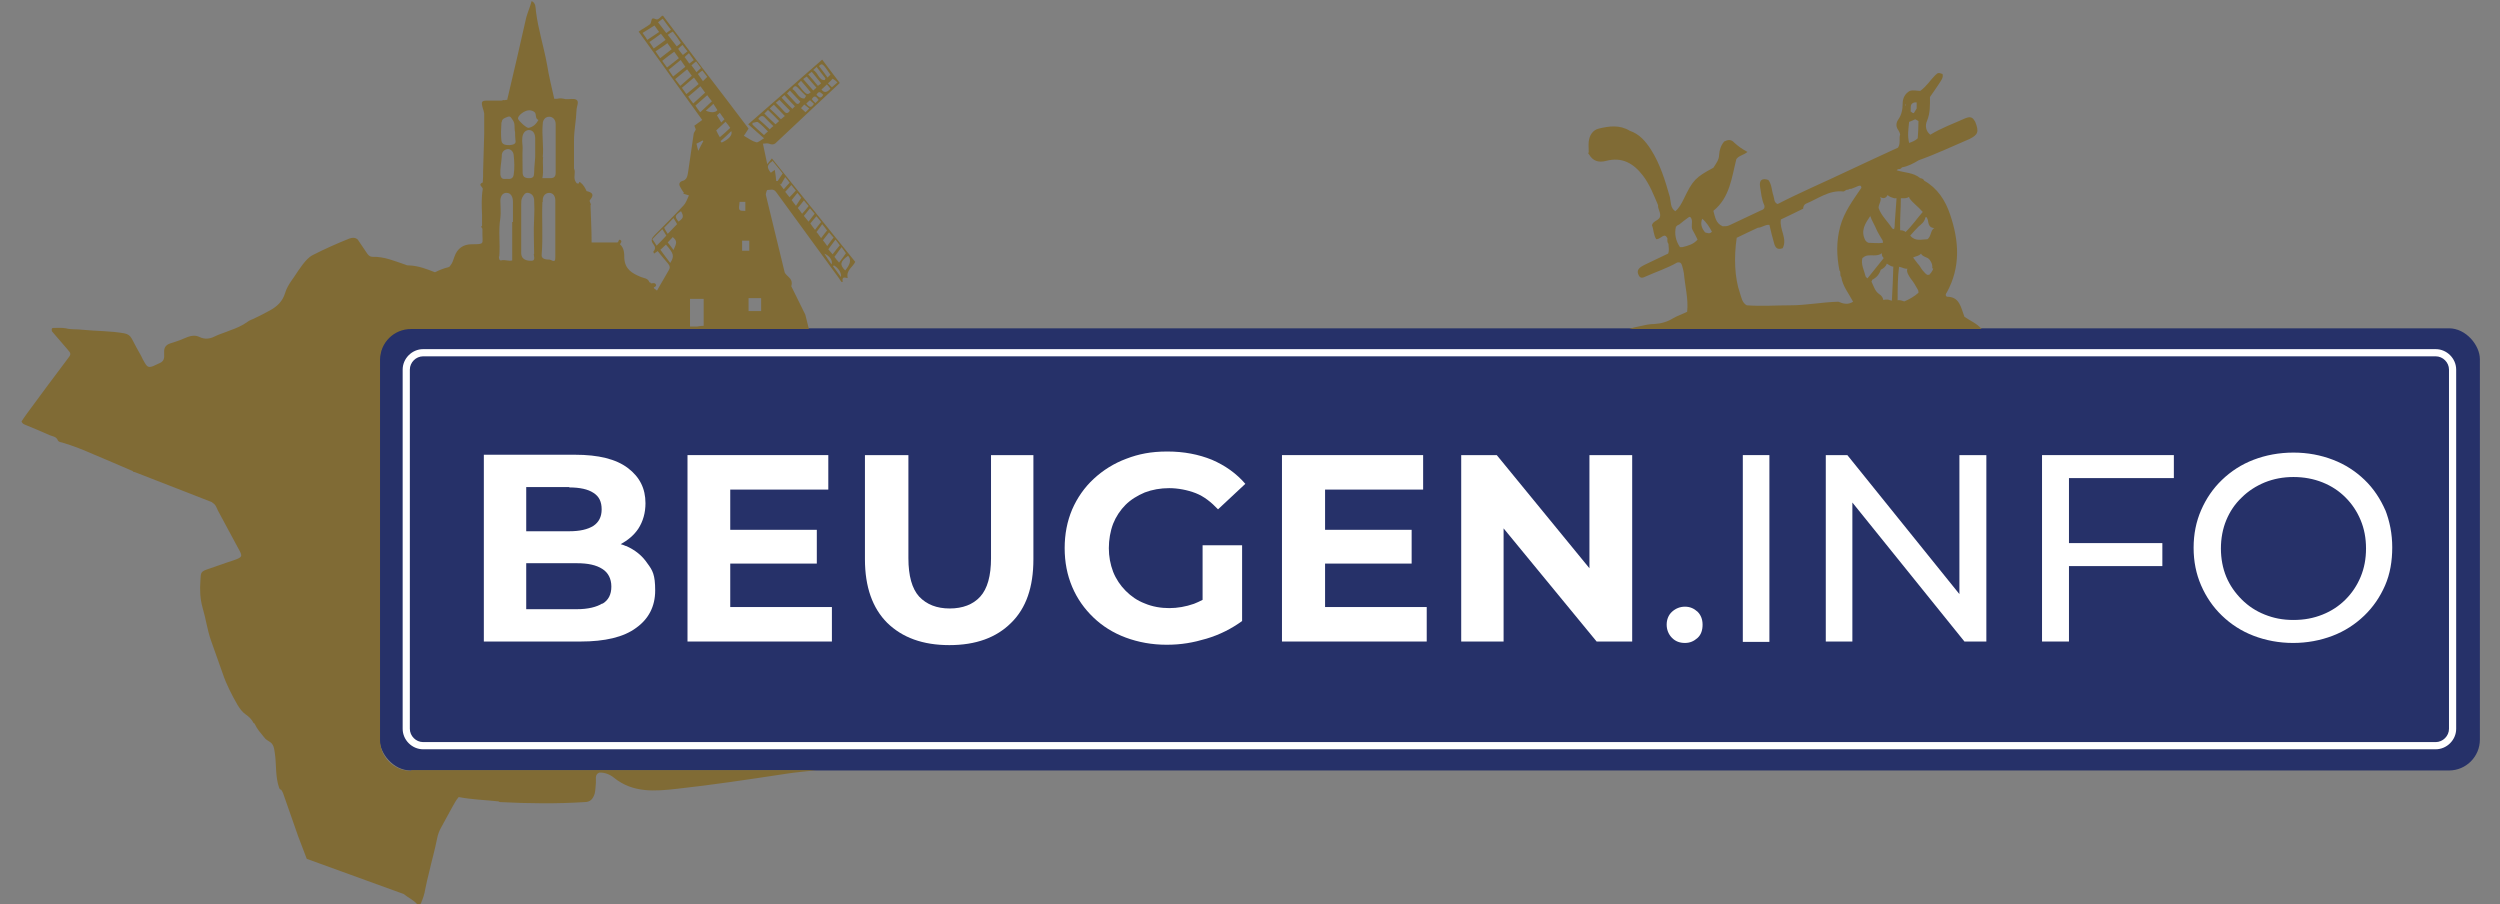 <?xml version="1.0" encoding="UTF-8"?>
<svg id="Laag_1" xmlns="http://www.w3.org/2000/svg" version="1.1" viewBox="0 0 696 251.8">
  <rect x="0" y="0" width="696" height="251.8" fill="#808080" stroke="none"/>
  <!-- Generator: Adobe Illustrator 29.5.0, SVG Export Plug-In . SVG Version: 2.1.0 Build 137)  -->
  <defs>
    <style>
      .st0 {
        fill: #806b35;
        fill-rule: evenodd;
      }

      .st1 {
        fill: #263169;
      }

      .st2 {
        fill: #fff;
      }
    </style>
  </defs>
  <g>
    <rect class="st1" x="105.7" y="91.4" width="584.7" height="123.1" rx="8.6" ry="8.6"/>
    <g>
      <path class="st2" d="M174.2,152c-.5-.2-.9-.4-1.4-.5,2-1.1,3.7-2.5,4.9-4.3,1.3-2,2-4.4,2-7.1,0-4.1-1.6-7.3-4.9-9.8-3.3-2.5-8.2-3.7-14.7-3.7h-25.4v52h26.9c6.8,0,12-1.2,15.5-3.8,3.5-2.5,5.3-6,5.3-10.4s-.7-5.6-2.2-7.6c-1.4-2.1-3.4-3.7-5.9-4.8ZM158.5,135.7c2.9,0,5.2.5,6.7,1.5,1.6,1,2.3,2.5,2.3,4.6s-.8,3.6-2.3,4.6c-1.6,1-3.8,1.5-6.7,1.5h-12v-12.3h12ZM167.7,168c-1.6,1-4,1.6-7.1,1.6h-14.1v-12.8h14.1c3.1,0,5.4.5,7.1,1.6,1.6,1,2.5,2.7,2.5,4.9s-.8,3.8-2.5,4.8Z"/>
      <polygon class="st2" points="203.3 156.9 227.4 156.9 227.4 147.5 203.3 147.5 203.3 136.3 230.6 136.3 230.6 126.7 191.4 126.7 191.4 178.6 231.6 178.6 231.6 169 203.3 169 203.3 156.9"/>
      <path class="st2" d="M275.9,155.4c0,4.9-1,8.5-3,10.7-2,2.2-4.9,3.3-8.5,3.3s-6.4-1.1-8.5-3.3c-2-2.2-3-5.8-3-10.7v-28.7h-12.1v29c0,7.7,2.1,13.6,6.2,17.7,4.2,4.1,9.9,6.2,17.3,6.2s13.1-2.1,17.2-6.2c4.2-4.1,6.2-10,6.2-17.7v-29h-11.8v28.7Z"/>
      <path class="st2" d="M313.3,140.6c1.5-1.5,3.3-2.6,5.4-3.5,2.1-.8,4.4-1.2,6.8-1.2s5.1.5,7.4,1.4,4.3,2.5,6.2,4.5l7.6-7.1c-2.5-2.9-5.6-5.1-9.3-6.7-3.7-1.5-7.8-2.3-12.4-2.3s-8,.7-11.4,2c-3.5,1.3-6.5,3.2-9.1,5.6-2.6,2.4-4.6,5.3-6,8.5-1.4,3.3-2.1,6.9-2.1,10.8s.7,7.5,2.1,10.8c1.4,3.3,3.4,6.1,5.9,8.5,2.5,2.4,5.5,4.3,9,5.6,3.5,1.3,7.3,2,11.4,2s7.4-.6,11.1-1.7c3.7-1.1,7-2.8,9.9-4.9v-21.1h-11v15.2c-.8.4-1.6.8-2.4,1.1-2.3.8-4.6,1.2-6.9,1.2s-4.7-.4-6.8-1.3c-2.1-.8-3.8-2-5.3-3.5-1.5-1.5-2.7-3.3-3.5-5.3-.8-2.1-1.2-4.3-1.2-6.6s.4-4.7,1.2-6.8c.8-2,2-3.8,3.5-5.3Z"/>
      <polygon class="st2" points="368.9 156.9 393 156.9 393 147.5 368.9 147.5 368.9 136.3 396.2 136.3 396.2 126.7 356.9 126.7 356.9 178.6 397.2 178.6 397.2 169 368.9 169 368.9 156.9"/>
      <polygon class="st2" points="442.5 158.2 416.7 126.7 406.8 126.7 406.8 178.6 418.6 178.6 418.6 147.1 444.5 178.6 454.4 178.6 454.4 126.7 442.5 126.7 442.5 158.2"/>
      <path class="st2" d="M469.1,168.9c-1.4,0-2.6.5-3.6,1.4-1,.9-1.5,2.2-1.5,3.6s.5,2.7,1.5,3.7c1,1,2.2,1.4,3.6,1.4s2.5-.5,3.5-1.4,1.4-2.2,1.4-3.7-.5-2.7-1.4-3.6c-1-.9-2.1-1.4-3.5-1.4Z"/>
      <rect class="st2" x="485.2" y="126.7" width="7.4" height="52"/>
      <polygon class="st2" points="545.5 165.4 514.3 126.7 508.3 126.7 508.3 178.6 515.7 178.6 515.7 139.9 546.9 178.6 553 178.6 553 126.7 545.5 126.7 545.5 165.4"/>
      <polygon class="st2" points="568.5 178.6 576 178.6 576 157.6 602 157.6 602 151.2 576 151.2 576 133.1 605.2 133.1 605.2 126.7 568.5 126.7 568.5 178.6"/>
      <path class="st2" d="M664.1,142.1c-1.4-3.2-3.3-6.1-5.8-8.5-2.5-2.4-5.4-4.3-8.8-5.6-3.4-1.3-7-2-11-2s-7.7.7-11.1,2c-3.4,1.3-6.3,3.2-8.8,5.6-2.5,2.4-4.4,5.2-5.8,8.4-1.4,3.2-2.1,6.7-2.1,10.5s.7,7.3,2.1,10.5c1.4,3.2,3.3,6,5.8,8.4,2.5,2.4,5.4,4.3,8.8,5.6,3.4,1.3,7.1,2,11,2s7.6-.7,11-2c3.4-1.3,6.3-3.2,8.8-5.6,2.5-2.4,4.4-5.2,5.8-8.4,1.4-3.2,2-6.8,2-10.6s-.7-7.3-2-10.6ZM657.2,160.6c-1,2.4-2.4,4.5-4.2,6.3s-3.9,3.2-6.4,4.2c-2.5,1-5.1,1.5-8.1,1.5s-5.5-.5-8-1.5c-2.5-1-4.6-2.4-6.4-4.2-1.8-1.8-3.3-3.9-4.3-6.3-1-2.4-1.5-5.1-1.5-7.9s.5-5.5,1.5-7.9c1-2.4,2.4-4.5,4.3-6.3,1.8-1.8,4-3.2,6.4-4.2,2.5-1,5.1-1.5,8-1.5s5.6.5,8.1,1.5c2.5,1,4.6,2.4,6.4,4.2,1.8,1.8,3.2,3.9,4.2,6.3,1,2.4,1.5,5,1.5,7.9s-.5,5.5-1.5,7.9Z"/>
    </g>
  </g>
  <path class="st2" d="M678.2,208.6H117.8c-3.1,0-5.7-2.6-5.7-5.7v-100c0-3.1,2.6-5.7,5.7-5.7h560.3c3.1,0,5.7,2.6,5.7,5.7v100c0,3.1-2.6,5.7-5.7,5.7ZM117.8,99.2c-2,0-3.7,1.7-3.7,3.7v100c0,2,1.7,3.7,3.7,3.7h560.3c2,0,3.7-1.7,3.7-3.7v-100c0-2-1.7-3.7-3.7-3.7H117.8Z"/>
  <path class="st0" d="M114.4,214.6c-4.8,0-8.6-3.9-8.6-8.6v-105.8c0-4.8,3.9-8.6,8.6-8.6h110.8c-.3-1.3-.7-2.7-1-4l-3.9-7.9c.6-2-.9-2.5-1.7-3.6-.1-.1-.2-.4-.2-.5-1.7-7.1-3.5-14.3-5.2-21.4,0-.4.3-1.3.4-1.3.9,0,1.7-.5,2.5.6,5.8,8,11.7,16,17.5,24,.2.3.4.7.7,1,.1,0,.2,0,.3,0-.3-1.8.8-1.1,1.4-1.1-.5-2.2,1.4-3,2.1-4.5-7.7-9.6-15.5-19.2-23.2-28.8-.4.5-.8,1-1.3,1.6-.4-2-.8-3.7-1.2-5.7.5,0,1.2-.2,1.7,0,1,.4,1.6.2,2.3-.6,3.3-3.1,6.6-6.2,9.9-9.3,2.5-2.3,5-4.7,7.5-7-1.7-2.2-3.3-4.4-4.9-6.5-6.9,6-13.7,12-20.6,18,1.5,1.3,2.8,2.5,4.4,3.9-.9.5-1.7,1.3-2.2,1.1-1.1-.3-2.2-1.1-3.4-1.8.5-.7.9-1.4,1.3-2-4.4-5.8-8.7-11.5-13.1-17.2-3.6-4.7-7.1-9.5-10.7-14.2,0,0-.2,0-.3,0-.4.3-.8.9-1.3,1-.4.1-1.1-.5-1.4-.2-.3.2-.3,1.2-.6,1.5-1,.8-2.1,1.3-3.2,2.1,5.8,8.1,11.7,16.3,17.7,24.6-.8.6-1.5,1.1-2.2,1.6.2.5.4.9.4,1.1-.3.6-.6.9-.6,1.3-.5,3.4-1,6.9-1.5,10.3-.2,1.2-.3,2.4-1.7,2.7-.6.2-1.1.8-.5,1.7.3.5.6,1.1,1,1.6,0,0-.1.1-.2.2.4.1.8.3,1.6.5-.5,1.1-.9,2.2-1.5,2.8-2.6,2.8-5.4,5.6-8.1,8.3-.8.8-1.1,1.5-.3,2.5.5.6.7,1.3,0,2,0,0,0,.3.2.6.4-.3.7-.5,1-.7,1,1.2,1.9,2.4,2.9,3.5.5.6.6,1.1.2,1.8-1.1,1.9-2.2,3.8-3.3,5.7-.2-.2-.5-.4-.8-.6,0,0,0-.2-.1-.3.4-.1.8-.4.6-.8-.3-.6-.9-.3-1.4-.3,0-.2-.2-.3-.4-.3-.4-1.2-1.5-1.1-2.4-1.5-2.4-1-4.4-2.1-4.6-5.2,0-1.3,0-2.8-1.2-3.9.2-.4.7-.8.1-1.2-.5-.3-.4.5-.8.7-2.4,0-4.8,0-7.2,0,0-3.4-.2-6.9-.3-10.3.4-.5-.7-1.2,0-1.7,1.2-1.5.2-2-1.1-2.3-.4-.9-.9-1.8-1.7-2.4-.4-.4-.4.2-.5.3-.3,0-.6,0-.7-.3-1-1.2,0-2.7-.6-3.9,0-1.3,0-2.6,0-3.9,0-.2,0-.5,0-.7,0-.8,0-1.7,0-2.5,0-.2,0-.5,0-.7,0-2.8.6-5.6.7-8.4,0-1,.8-2.4,0-2.9-.7-.5-2-.1-3.1-.2-.7-.2-1.5-.3-2.3-.1-.3,0-.5,0-.8,0-.7-3.2-1.5-6.3-2-9.5-.9-5-2.5-9.9-3.1-14.9-.1-.9,0-2.3-1.2-2.8,0,0,0,0,0,0h0c-.4,1.6-1.1,3.1-1.5,4.6-1.7,7.6-3.5,15.3-5.3,22.9-.2,0-.5,0-.7.1-.3-.1-.6,0-.8.1-1.2,0-2.5,0-3.7,0-2,0-2.1.2-1.6,2.1.2.5.3,1,.4,1.5,0,1,0,1.9,0,2.9,0,.6,0,1.2,0,1.7,0,.4,0,.7,0,1.1-.1,3.4-.2,6.9-.3,10.3,0,1.1,0,2.1-.1,3.2-1.5.6,0,1.2,0,1.8-.4,2.4-.3,4.8-.2,7.2,0,.9,0,1.9,0,2.8,0,0,0,.2,0,.3-.3.2-.4.3,0,.5,0,.1,0,.2.1.3,0,.5,0,.9,0,1.4,0,2.8.7,2.9-2.9,2.9q-3.7,0-4.9,3.5c-.3.8-.5,1.7-1.1,2.4-.2.2-.2.4-.6.5-1.3.3-2.5.8-3.7,1.4-2.3-.9-4.6-1.8-7.1-1.9-.4,0-.7,0-1.1-.2-3-1-5.9-2.3-9.2-2.2-.6,0-1-.3-1.4-.8-.9-1.3-1.8-2.7-2.7-4-.7-.6-1.4-.6-2.3-.3-3.5,1.4-6.9,2.9-10.2,4.6-1.2.6-2,1.6-2.8,2.6-.4.6-.9,1.2-1.3,1.8-1.2,2-2.9,3.8-3.6,6.1-.7,2.4-2.3,3.9-4.4,5-1.3.7-2.6,1.4-3.9,2-.7.4-1.6.6-2.2,1.1-1.5,1.1-3.2,1.8-4.9,2.4-1.4.6-2.9,1-4.3,1.7-1.4.7-2.8.8-4.2.1-1.1-.5-2.1-.4-3.2,0-1.6.7-3.2,1.3-4.9,1.8-1.2.4-1.8,1.2-1.7,2.5,0,.3,0,.6,0,.8.1,1.2-.4,1.9-1.5,2.3-.5.2-1,.5-1.5.7-1.3.5-1.7.3-2.4-.9-.4-.6-.7-1.3-1-1.9-.9-1.6-1.8-3.2-2.6-4.8-.5-.9-1.1-1.3-2.1-1.5-3.9-.7-7.8-.6-11.7-1-1.5-.2-3.1,0-4.6-.4-1-.2-2.2-.1-3.3-.1-.3,0-.6,0-.6.4,0,.2,0,.6.2.7,1.4,1.7,2.9,3.3,4.3,5,.9,1,.9,1.3,0,2.4-3.8,5.1-7.6,10.1-11.3,15.2-.6.8-1.1,1.6-1.6,2.3.2.7.7.8,1.1,1,2.2.9,4.4,1.8,6.6,2.8.9.4,2,.4,2.4,1.5.2.4.7.5,1.2.6,3.1.9,6,2.1,9,3.4,3.5,1.5,6.9,2.9,10.3,4.4.2,0,.4.2.6.4.2,0,.3,0,.5.1l21.3,8.3.2.2c.9.5,1.1,1.4,1.5,2.2,1.9,3.5,3.7,6.9,5.6,10.4,1.3,2.3,1.3,2.5-1.3,3.4-.6.2-1.2.4-1.8.6-1.6.6-3.3,1.1-4.9,1.7-2.4.8-2.4.9-2.5,3.3-.2,2.6-.1,5.1.6,7.6.9,3,1.3,6.1,2.3,9,1.1,3.1,2.2,6.2,3.3,9.3,1,3,2.5,5.9,4.1,8.7.6,1,1.3,2,2.3,2.7.9.6,1.7,1.4,2.2,2.4h0c.2,0,.3.2.4.4.6,1.3,1.5,2.3,2.4,3.4.2.2.3.4.5.6.3.2.6.5,1,.7,1.3.7,1.4,1.9,1.6,3.2.5,3.2.1,6.5,1.2,9.7.1.3.3.5.6.6.2.3.4.6.5.9,1.4,4,2.8,8,4.2,12,.8,2.1,1.6,4.2,2.4,6.3l27,9.8c1.2,1,2.7,1.6,3.8,2.9.5,0,1,0,1.1-.6.5-1.2.9-2.4,1.1-3.7.3-1.6.7-3.2,1.1-4.8.7-3.1,1.6-6.2,2.2-9.3.2-1.1.6-2.1,1.1-3,1-1.8,2-3.7,3-5.5.6-1,1.1-2.1,1.9-3,3.6.7,7.3.8,11,1.2,0,0,0,0,0,0h0s0,0,0,0c.2,0,.3.2.5.2,7.9.4,15.7.5,23.6,0,1.7,0,2.4-1.1,2.8-2.5.2-1,.2-1.9.3-2.9.1-1-.4-2.2.9-2.8,1.5-.1,3,.5,4.1,1.4,5.3,4.3,11.4,3.8,17.6,3.1,10-1.1,19.9-2.6,29.8-4.1,3-.5,6-.7,9-1.1h-112.7ZM231.5,73.6c-.7-1-1.4-2-2-3,1.6.7,2.4,2.1,2,3ZM234.1,77.1c-.8-1.1-1.5-2-2.2-3,0,0,.2-.2.3-.2,1.2.7,2.2,2.2,1.9,3.3ZM235.3,75.3c-1.6-1.6-1.4-2.5.8-4.1q1.4,1.5-.8,4.1ZM235.5,70.5c-.6.9-1.2,1.7-1.9,2.6-.5-.6-.9-1-1.3-1.6.7-.9,1.3-1.8,2-2.7.4.6.8,1.1,1.2,1.7ZM233.8,68.3c-.7.8-1.3,1.6-2,2.5-.4-.5-.8-.9-1.2-1.4.7-.9,1.2-1.7,2-2.7.5.6.8,1.1,1.2,1.6ZM232.1,66.1c-.6.8-1.2,1.5-1.8,2.4-.4-.6-.8-1.1-1.2-1.6.6-.8,1.2-1.5,1.7-2.2.5.5.8,1,1.3,1.5ZM230.3,64.1c-.6.7-1.1,1.4-1.7,2.2-.5-.6-.8-1.2-1.3-1.7.5-.7,1.1-1.4,1.6-2.2.5.6.9,1.2,1.3,1.7ZM228.6,61.8c-.6.7-1.1,1.4-1.7,2.2-.5-.6-.9-1.2-1.3-1.8.6-.7,1.1-1.4,1.7-2,.4.5.8,1,1.3,1.6ZM226.8,59.5c-.6.8-1.1,1.4-1.7,2.2-.5-.6-.8-1-1.3-1.6.6-.7,1.1-1.4,1.7-2.1.4.5.8.9,1.3,1.5ZM225.1,57.4c-.6.7-1.1,1.4-1.8,2.1-.4-.6-.8-1.1-1.2-1.6.6-.7,1.1-1.3,1.7-2.1.5.6.8,1,1.3,1.5ZM223.1,55c-.5.8-1,1.5-1.5,2.3-.5-.6-.8-1.1-1.2-1.6.5-.6,1-1.3,1.6-2,.5.6.9,1.1,1.1,1.4ZM221.6,53c-.6.7-1.2,1.3-1.8,1.9-.4-.5-.8-1-1.2-1.5.6-.6,1.1-1.2,1.7-1.9.4.5.8,1,1.3,1.6ZM219.9,50.8c-.6.6-1.1,1.2-1.7,1.9-.5-.6-.8-1.1-1.2-1.6.1,0,.3.2.4.3.4-.7.8-1.4,1.2-2.1.5.6.9,1.1,1.3,1.7ZM215,44.7c1,1.3,2.1,2.5,2.9,3.6-.5.8-1,1.4-1.4,2.1-.1,0-.3,0-.4,0-.1-1-.2-2-.4-3.1-.5.3-.8.6-1.1.8-1.2-1.5-1.1-2.2.4-3.2ZM224.2,31.2c-.4-.4-.8-.7-1.2-1.1.4-.4.6-.7.9-1,.4.3.8.6,1.4,1.1-.4.4-.7.7-1,1ZM224.5,28.8c.3-.3.6-.6,1-.9.4.3.7.7,1.1,1-.8,1.4-1.4.8-2.1,0ZM227,28.7c-.4-.4-.7-.7-1-1.1.8-1.3,1.3-.6,1.9.2-.3.3-.6.6-.9.9ZM227.3,26.4c.7-1.3,1.2-.6,1.9,0-.8,1.4-1.3.5-1.9,0ZM228.7,24.9c.5-.4,1-.9,1.5-1.4.4.4.7.8,1,1.2q-1.5,1.7-2.5.2ZM233.2,22.9c-.6.6-1.1.9-1.6,1.4-.4-.4-.7-.7-1.1-1.1.6-.5,1-.9,1.3-1.3.5.3.9.6,1.3,1ZM231.2,20.8c-.3.2-.5.5-.8.8-.8-1.1-1.6-2.2-2.4-3.2.9-.9,1-.8,3.2,2.4ZM227.4,18.7c.8,1.1,1.6,2.1,2.4,3.1,0,.2-.1.3-.2.5-1.7.1-1.8-2.1-3.2-2.8.4-.4.7-.6,1-.9ZM226,20c.9,1.1,1.7,2.1,2.6,3.2-.3.3-.6.5-.9.7-.9-1.1-1.7-2.1-2.7-3.2.4-.3.7-.5,1-.7ZM224.6,21.3c.9,1.1,1.8,2.1,2.7,3.1-.3.3-.6.5-.9.8-1-1.1-1.8-2.1-2.8-3.2.4-.3.7-.5,1-.7ZM223,22.5c1,1.1,1.8,2.1,2.7,3.2-1,.9-1.3.7-3.6-2.3.3-.3.5-.5.8-.8ZM222.2,24.5c.7.8,1.5,1.5,2.2,2.2-.1.2-.3.5-.4.7-1.7.2-2.1-1.9-3.4-2.6.5-1,1-1,1.6-.3ZM219.9,25.2c1,1.1,2,2.1,2.9,3.1-.4.7-.8.9-1.4.2-.7-.8-1.5-1.6-2.3-2.5.3-.3.6-.5.8-.8ZM218.4,26.5c1,1.1,1.9,2.1,2.9,3.1-.2.2-.4.4-.7.7-1-1-2-2-3-3.1.4-.4.7-.7.9-.8ZM217,27.8c1,1,1.9,2,2.9,3-.5.8-1,.9-1.6.2-.7-.8-1.4-1.5-2.3-2.4.4-.3.7-.6,1-.8ZM215.4,29.1c1.1,1.1,2,2.1,3.1,3.2-.4.3-.7.6-1.1.9-1-1-2-2-3.1-3,.4-.4.7-.7,1.1-1ZM213.8,30.6c1,1,2.1,2,3.1,3.1-.4.4-.7.6-1,.9-1-1-2.1-1.9-3.1-3,.4-.4.7-.6,1-1ZM213,32.8c.7.8,1.5,1.5,2.3,2.3-.4.3-.7.6-1,.9-1.1-1-2.1-2-3.2-2.9.7-1,1.3-1,1.9-.3ZM212.7,37.6c-1.1-1-2.2-1.9-3.2-2.9,0-.2,0-.3,0-.5.5,0,1.2-.4,1.5-.2,1,.7,1.8,1.6,2.8,2.6-.4.3-.7.6-1.1,1ZM211.9,83c0,1.2,0,2.4,0,3.6-1.2,0-2.4,0-3.5,0,0-1.3,0-2.4,0-3.6,1.2,0,2.4,0,3.5,0ZM208.6,69.8c-.7,0-1.4,0-2,0,0-1,0-1.9,0-2.8.7,0,1.3,0,2,0,0,1,0,1.8,0,2.8ZM205.9,56.2c.5,0,1,0,1.6,0,0,.9,0,1.6,0,2.5-1.9,0-1.9,0-1.6-2.5ZM200.9,39.7c0-.1-.2-.2-.3-.4,1-.9,2-1.8,3-2.8.4,1.1-.7,2.3-2.7,3.2ZM203.3,35.6c-1,.9-1.9,1.8-2.9,2.6-.4-.7-.7-1.2-1-1.9.9-.8,1.7-1.6,2.6-2.4.5.6.9,1.1,1.3,1.7ZM201.6,33.3c-.4.4-.7.7-.8.8-.4-.7-.8-1.3-1.2-2,.2-.2.5-.4.8-.7.5.7.8,1.2,1.3,1.8ZM199.7,30.7c-.6.7-1.9.7-3.2.1.7-.6,1.4-1.2,2.1-1.9.4.6.8,1.2,1.1,1.7ZM195.5,19.6c.5.6.9,1.2,1.4,1.8-.4.4-.8.8-1.2,1.2-.5-.7-.9-1.3-1.4-2,.5-.4.8-.7,1.3-1ZM195.1,19c-.4.4-.8.7-1.2,1.1-.5-.7-.9-1.3-1.4-1.9.4-.4.8-.7,1.3-1.1.5.7.9,1.2,1.4,1.9ZM193.2,16.7c-.5.4-.9.7-1.3,1-.5-.7-.8-1.2-1.3-1.8.4-.4.7-.7,1.2-1.1.5.7.9,1.3,1.4,2ZM191.4,14.3c-.5.4-.9.7-1.3,1-.5-.6-.9-1.1-1.3-1.7.4-.4.7-.7,1.2-1.1.5.7.9,1.2,1.4,1.8ZM189.6,11.9c-.4.4-.7.7-1.2,1-.8-1-1.6-2.1-2.5-3.2.5-.4.9-.6,1.4-.9.8,1,1.5,2,2.2,3.1ZM184.5,5.2c.8,1.1,1.5,2.1,2.3,3.1-.5.3-.9.6-1.3.9-.8-1-1.5-2-2.3-3,.4-.3.8-.6,1.3-1ZM179,9.1c1.1-.7,2.1-1.3,3.2-2,.4.6.8,1.1,1.3,1.8-1.2.8-2.2,1.5-3.3,2.2-.4-.7-.8-1.2-1.3-1.9ZM180.8,11.7c1.1-.8,2.2-1.5,3.2-2.3.5.6.9,1.2,1.3,1.7-1.1.8-2.1,1.6-3.3,2.4-.5-.7-.8-1.3-1.3-1.9ZM182.5,14.3c1.2-.8,2.3-1.5,3.3-2.3.4.6.8,1.1,1.2,1.7-1.1.9-2.1,1.6-3.2,2.5-.4-.6-.8-1.2-1.3-1.9ZM184.4,16.9c1.1-.9,2.2-1.7,3.3-2.5.5.7.9,1.2,1.3,1.8-1.1.9-2.2,1.7-3.3,2.6-.5-.6-.8-1.2-1.3-1.8ZM186.2,19.4c1.1-.9,2.1-1.7,3.3-2.7.5.7.9,1.3,1.3,1.9-1.2,1-2.3,1.8-3.4,2.7-.4-.6-.8-1.2-1.3-1.9ZM188,22c1.1-.9,2.2-1.8,3.3-2.7.4.6.8,1.1,1.3,1.8-1.1,1-2.1,1.8-3.2,2.8-.5-.6-.9-1.2-1.4-1.8ZM189.9,24.4c1.2-1,2.2-1.9,3.3-2.8.5.7.9,1.2,1.3,1.8-1.1.9-2.2,1.8-3.4,2.8-.4-.6-.8-1.1-1.3-1.8ZM191.6,26.9c1.2-1,2.3-1.9,3.4-2.9.5.7.9,1.2,1.3,1.8-1.1,1-2.2,2-3.3,3-.5-.6-.9-1.2-1.4-1.9ZM194.9,31.2c-.5-.6-.9-1.2-1.3-1.8,1.1-1,2.2-1.9,3.3-2.9.4.6.8,1.1,1.3,1.7-1.1,1.1-2.2,2-3.2,3ZM195.6,39.1c0,0,.1.1.2.2-.4.8-.9,1.6-1.4,2.7-.2-.9-.4-1.4-.5-2,.6-.3,1.2-.6,1.7-.9ZM195.9,83.2c0,2.5,0,5,0,7.5-.6,0-1.2.1-1.8.2-.7,0-1.4,0-2,0,0-2.6,0-5.1,0-7.7,1.3,0,2.5,0,3.8,0ZM187.5,69.6c-.5-.7-1-1.4-1.6-2.1.5-.6,1-1,1.4-1.5,1.2,1.1,1.2,1.5.2,3.6ZM189.6,58.8c.8,1.5.7,1.9-.7,2.9-1.1-1.4-1.1-1.7.7-2.9ZM187.5,60.7c.4.7.7,1.1,1,1.7-.9.9-1.7,1.8-2.6,2.7-.4-.6-.7-1.1-1-1.7.9-.9,1.7-1.7,2.6-2.7ZM182.8,68.4c-.4-.6-.7-1.2-1.2-1.8,1-1,1.8-1.9,2.8-2.8.4.7.7,1.2,1.1,1.8-.9,1-1.8,1.9-2.7,2.8ZM183.8,69.6c.6-.5,1-1,1.6-1.5,2.2,2.5,2.4,3.2,1.2,5.1-.9-1.2-1.8-2.3-2.7-3.6ZM148.6,70.7c0,.7.6,2-.8,1.9-1.1,0-2.6-.3-2.7-2,0-.2,0-.5,0-.7h0c0-4.3,0-8.7,0-13,0-.7,0-1.3.3-1.9.4-.7.8-1.5,1.7-1.3.9.2,1.5.8,1.6,1.9.1,1.8.1,3.6,0,5.4-.2,3.2,0,6.5,0,9.7ZM148.7,48.1c0,1.1-.3,1.5-1.4,1.5-1.2,0-1.8-.4-1.8-1.6,0-2.3-.1-4.6,0-6.9,0-.8-.2-1.6-.1-2.4,0-1.2.5-2.4,1.8-2.5,1.3,0,1.8,1.1,1.8,2.4,0,1.2,0,2.4,0,3.6.1,2-.3,4-.3,6ZM151.1,43.8c.3-3.1-.3-6.2,0-9.3,0-1.1.7-2,1.8-2,1.1,0,1.8.9,1.8,2.1,0,4.5,0,9,0,13.5,0,1.1-.5,1.5-1.5,1.5-.7,0-1.4,0-2.2,0,.4-2,0-4,.2-5.9ZM151.1,56.2c0-.2,0-.4,0-.5,0-1.2.8-2,1.8-2,1.1,0,1.7.9,1.7,2.1,0,2.7,0,5.3,0,8,0,2.6,0,5.2,0,7.8,0,.9-.1,1.4-1.2.8-.4-.2-.9-.1-1.4-.2-.7-.1-1.3-.5-1.2-1.3.4-4.9,0-9.7.2-14.6ZM147.3,30.7c.6,0,1.2.2,1.6.6.5.6,0,1.7,1,2.1-.6,1.1-1.5,2-2.8,2.2-.6,0-2.8-2-2.9-2.6,0-.9,1.9-2.3,3.1-2.3ZM139.7,34c0-1,1-1.2,1.7-1.5.8-.3,1,.5,1.4,1,.7,1,.3,2.1.6,3.3,0,.6,0,1.4.1,2.2.3,1.2-.8,1.3-1.6,1.4-.9,0-2.1,0-2.3-1.2-.2-1.7-.1-3.4,0-5.1ZM139.7,43.5c-.1-1.2.7-1.9,1.7-2,.8,0,1.5.7,1.6,1.6.2,1.9.3,3.7,0,5.6-.2,1.1-1,1.2-1.9,1.1-.7,0-1.6.3-1.8-1.2-.1-1.8.3-3.4.4-5.1ZM139,71.4c.3-3.6-.3-7.1.3-10.7.2-1.6,0-3.2,0-4.8,0-1.2.6-2.3,1.8-2.2,1.1,0,1.7,1.1,1.7,2.4,0,1.9,0,3.8,0,5.7h-.2v10.2c0,.2,0,.5,0,.5-1,.3-2-.3-3.1,0-.5.1-.6-.6-.6-1.1Z"/>
  <path class="st0" d="M442.1,42.5c0,.2.2.3.3.5,1.1,1.9,2.7,2.3,4.7,1.8,4.5-1.2,7.7.7,10.3,4.1,1.9,2.5,3,5.4,4.2,8.2-.1,1.2.9,2.1.5,3.4-.5,1-1.9,1-2.2,2.2.5,1.2.4,2.7,1.2,3.9,1,0,1.5-.9,2.3-1,.4,0,.6.4.8.7,0,.6-.1,1.1.3,1.6h0c0,.9.3,1.8-.1,2.7-2.2,1.1-4.5,2.1-6.7,3.2-1.1.6-2.4,1.3-1.4,3,.5.8,1.2.5,1.8.2,2.9-1.3,6-2.3,8.8-3.9.8-.2,1.2.1,1.4.9.2.7.4,1.4.5,2.1.3,3.6,1.3,7.2.9,10.7-1.4.7-2.7,1.1-3.9,1.8-1.6,1-3.4,1.5-5.2,1.6-1.4,0-2.7.3-4,.6-1,.2-2,.4-3,.8h98.1s0,0,0,0c-1.4-1.6-3.2-2.3-4.8-3.4-1-2.6-1.3-5.6-4.9-5.6-.5-.4-.3-.8,0-1.2,3.9-7.1,3.4-14.4.9-21.7-1.3-3.9-3.5-7.3-7.2-9.4-.2-.5-.6-.6-1.1-.7-1.9-1.6-4.4-1.5-6.6-2.2.2,0,.3-.2.3-.3h0c.5,0,.9,0,1.2-.5h0c1.7-.3,3.2-1.1,4.7-2,4.8-1.7,9.4-3.9,14.1-5.9,2.4-1.2,2.7-2,1.6-4.8-.1-.2-.3-.4-.4-.6-.6-.9-1.5-.7-2.3-.4-3.3,1.5-6.7,2.7-9.8,4.6-1.3-1-1.5-2.6-.9-3.9.9-2.2.8-4.3.8-6.6.9-1.2,1.7-2.5,2.6-3.8.5-.8,1.2-1.6.9-2.6-1.2-.4-1.2-.4-2,.3-1.4,1.4-2.5,3.2-4.2,4.4-1,0-1.9-.3-2.9,0-1.3.7-2,2-2,3.5,0,1.7-.3,3.2-1.3,4.6-.6.9-.6,2,.2,3,.2.3.3.7.4,1-.4,1.2.2,2.5-.6,3.7-4.6,2.1-9.3,4.3-14,6.5-6.5,3.1-13.1,5.9-19.5,9.2-1.1-.4-.9-1.6-1.2-2.4-.5-1.4-.4-3-1.4-4.3-1.7-.6-2.6,0-2.3,1.9.3,1.7.4,3.5,1.2,5.2h0c.2.9-.4,1.2-1,1.4-2.9,1.4-5.8,2.7-8.7,4.1-.6.3-1.3.3-1.9.3-1.9-.8-2.1-2.5-2.6-4.3,4.6-3.7,5.1-9.3,6.4-14.4.7-1,2-1.1,3.1-2-1.5-.8-2.6-1.6-3.7-2.6-.9-1-1.8-.8-2.8-.3-.9,1.1-1.3,2.3-1.4,3.7,0,1.4-.9,2.5-1.6,3.6-5,2.7-5.7,3.4-8.3,8.8-.6,1.2-1.2,2.4-2.3,3.3-1.4-.9-1.2-2.5-1.5-3.9-1.3-4.6-2.7-9.2-5.3-13.3-1.5-2.3-3.2-4.3-5.9-5.2-2.8-1.7-5.7-1.3-8.6-.6-1.7.4-2.6,1.9-2.8,3.6-.1.9,0,1.9,0,2.9,0,0,0,.2.1.2ZM538.2,74.7c0,.2-.1.4-.2.6-.2.4-.5.8-.9,1.2-.2,0-.4,0-.6,0-.2-.1-.3-.3-.5-.4-.5-.5-1-1.1-1.4-1.8-.2-.3-.4-.6-.7-.9-.4-.6-.9-1.1-1.3-1.7h0c.7-.4,1.7-.4,2.2-1.1,0,0,0,0,0,0,.5,1,1.8.9,2.4,1.7.6.8.9,1.6.7,2.4ZM535.9,60.6c.1,0,.2-.1.4-.2.2.3.3.5.4.8.2,1.1.3,2.2,1.8,2.3-1.1.6-.8,2.3-1.9,3.1-1.5,0-3.3.7-4.7-.9,0,0,0-.1-.1-.1.8-.9,1.5-1.7,2.3-2.5.8-.7,1.7-1.3,1.9-2.5ZM529.3,55.2c.1,0,.3,0,.4,0,.6,0,1.2,0,1.8-.4,0,.1,0,.3.1.4,1,1.4,2.4,2.3,3.5,3.6,0,0,.2.2.2.2-1.6,1.8-3,3.9-4.8,5.6,0,0-.1-.1-.2-.2-.4-.2-.8-.3-1.2-.3,0,0,0,0-.1,0-.1-3,.2-5.9.2-8.9ZM528.6,74.3c0,0,.2,0,.2,0,.7.1,1.4.6,2.2.5-.2.6,0,1.2.3,1.7.2.4.4.7.6,1,.8,1,1.4,2,2,3.1.2.3.2.6.2.9-1.1,1-2.5,1.8-3.9,2.4-.2,0-.4-.1-.7-.2-.4-.1-.8-.2-1.2-.1,0-3.2,0-6.3.4-9.4ZM533,28.5c.2,0,.4,0,.6,0,0,.6,0,1.1,0,1.7-.3.4-.5.9-.8,1.3-.4,0-.6-.3-.9-.5.2-.9-.4-2.2,1.2-2.5ZM531.6,33.9c.6-.2,1.1-.5,1.6-.7h0c.3.2.6.3.9.5,0,1.6-.1,3.3-.2,4.8-.7.7-1.6,1-2.4,1.3-.5-2-.2-3.9,0-5.9ZM530.6,28.9c0,0,0,.2,0,.3,0,.1-.1.2-.2.3,0-.2.1-.4.2-.6ZM526.8,83.7c-.4,0-.8-.2-1.2-.3-.5,0-.9,0-1.3.1-.1-.7-.5-1.2-1.1-1.6-1.2-.8-1.5-2.1-2.1-3.3,0,0,0-.1-.1-.2.1-.1.2-.3.2-.5h0c1.2-.6,2-1.5,2.4-2.8.8-.4,1.4-.9,1.7-1.7.5.3.9.6,1.5.8.1,0,.2,0,.3,0-.1,3.1-.2,6.2-.4,9.4ZM523.5,54.9c1,.5,1.6.2,2-.6.5.5,1.2.7,1.9.9.2,0,.4,0,.6,0-.2,2.3-.3,4.6-.5,6.9,0,.6,0,1.2-.2,1.7-.2,0-.3-.1-.5-.2-1.3-2-3.1-3.6-3.8-5.7,0-1.2,1-2.1.4-3.1ZM520.6,60.1c0,0,.1.2.2.3.1.4.3.8.5,1.2.3.5.5,1.1.8,1.6.2.5.4.9.6,1.3.2.3.3.6.5.9.3.5.6,1,.9,1.5.1.2.1.4.1.7t0,0c-1.4.2-2.7,0-4,0-.3-.1-.6-.3-.9-.7-1.4-2.7,0-4.7,1.4-6.8ZM518.6,71.8c.9-.9,2-.7,3.1-.7.8,0,1.6-.1,2.2-.6,0,.4,0,.8.4,1.2,0,0,.1.1.1.2-1.5,1.9-3,3.7-4.5,5.6-.2-.1-.3-.3-.5-.5-.4-1.7-1.4-3.4-.9-5.2ZM483.5,66.2c1.9-.9,3.9-1.9,5.9-2.8,1.1,0,1.9-.9,3.2-.8.4,1.7.8,3.4,1.3,5.1.3,1.1.8,2,2.4,1.4,1.4-2.7-1-5.3-.5-8,2.1-1,4.2-2,6.2-3,0-.6.3-1.2.8-1.4,3.4-1.4,6.4-3.8,10.3-3.4.2,0,.3,0,.4-.1.3-.2.5-.4.9-.4.1,0,.2,0,.3-.1.2-.1.3-.2.6-.1.7-.3,1.4-.5,2-.8.5-.2.9-.2.9.5-2.3,3.4-4.8,6.7-5.9,10.8-1.1,4.1-1,8.1-.2,12.2.5.5,0,1.3.5,1.8.4,2.6,2.1,4.6,3.3,6.9-1.4.9-2.7.6-4.1,0h0c-4.5.1-8.9,1-13.4,1-4,0-8.1.3-12.1,0-1.3-.7-1.5-2.2-1.9-3.4-1.5-4.3-1.7-10-.9-15.4ZM473.9,60.9c1.2,1,2,2.3,2.7,3.6-.6.7-1.2.4-1.9.2q-1.6-1.9-.8-3.8ZM466.7,63.1h0s0,0,0,0c.1-.3.5-.5.8-.6.9-.7,1.7-1.4,2.6-2,.4-.3.6,0,.8.4.4,1-.2,2.1.3,3.1.5.9,1,1.8,1.4,2.7-1.1,1.3-2.6,1.7-4.2,2.1-.2,0-.5,0-.7,0-1.2-1.8-1.6-3.7-1.1-5.8t0,0Z"/>
</svg>
